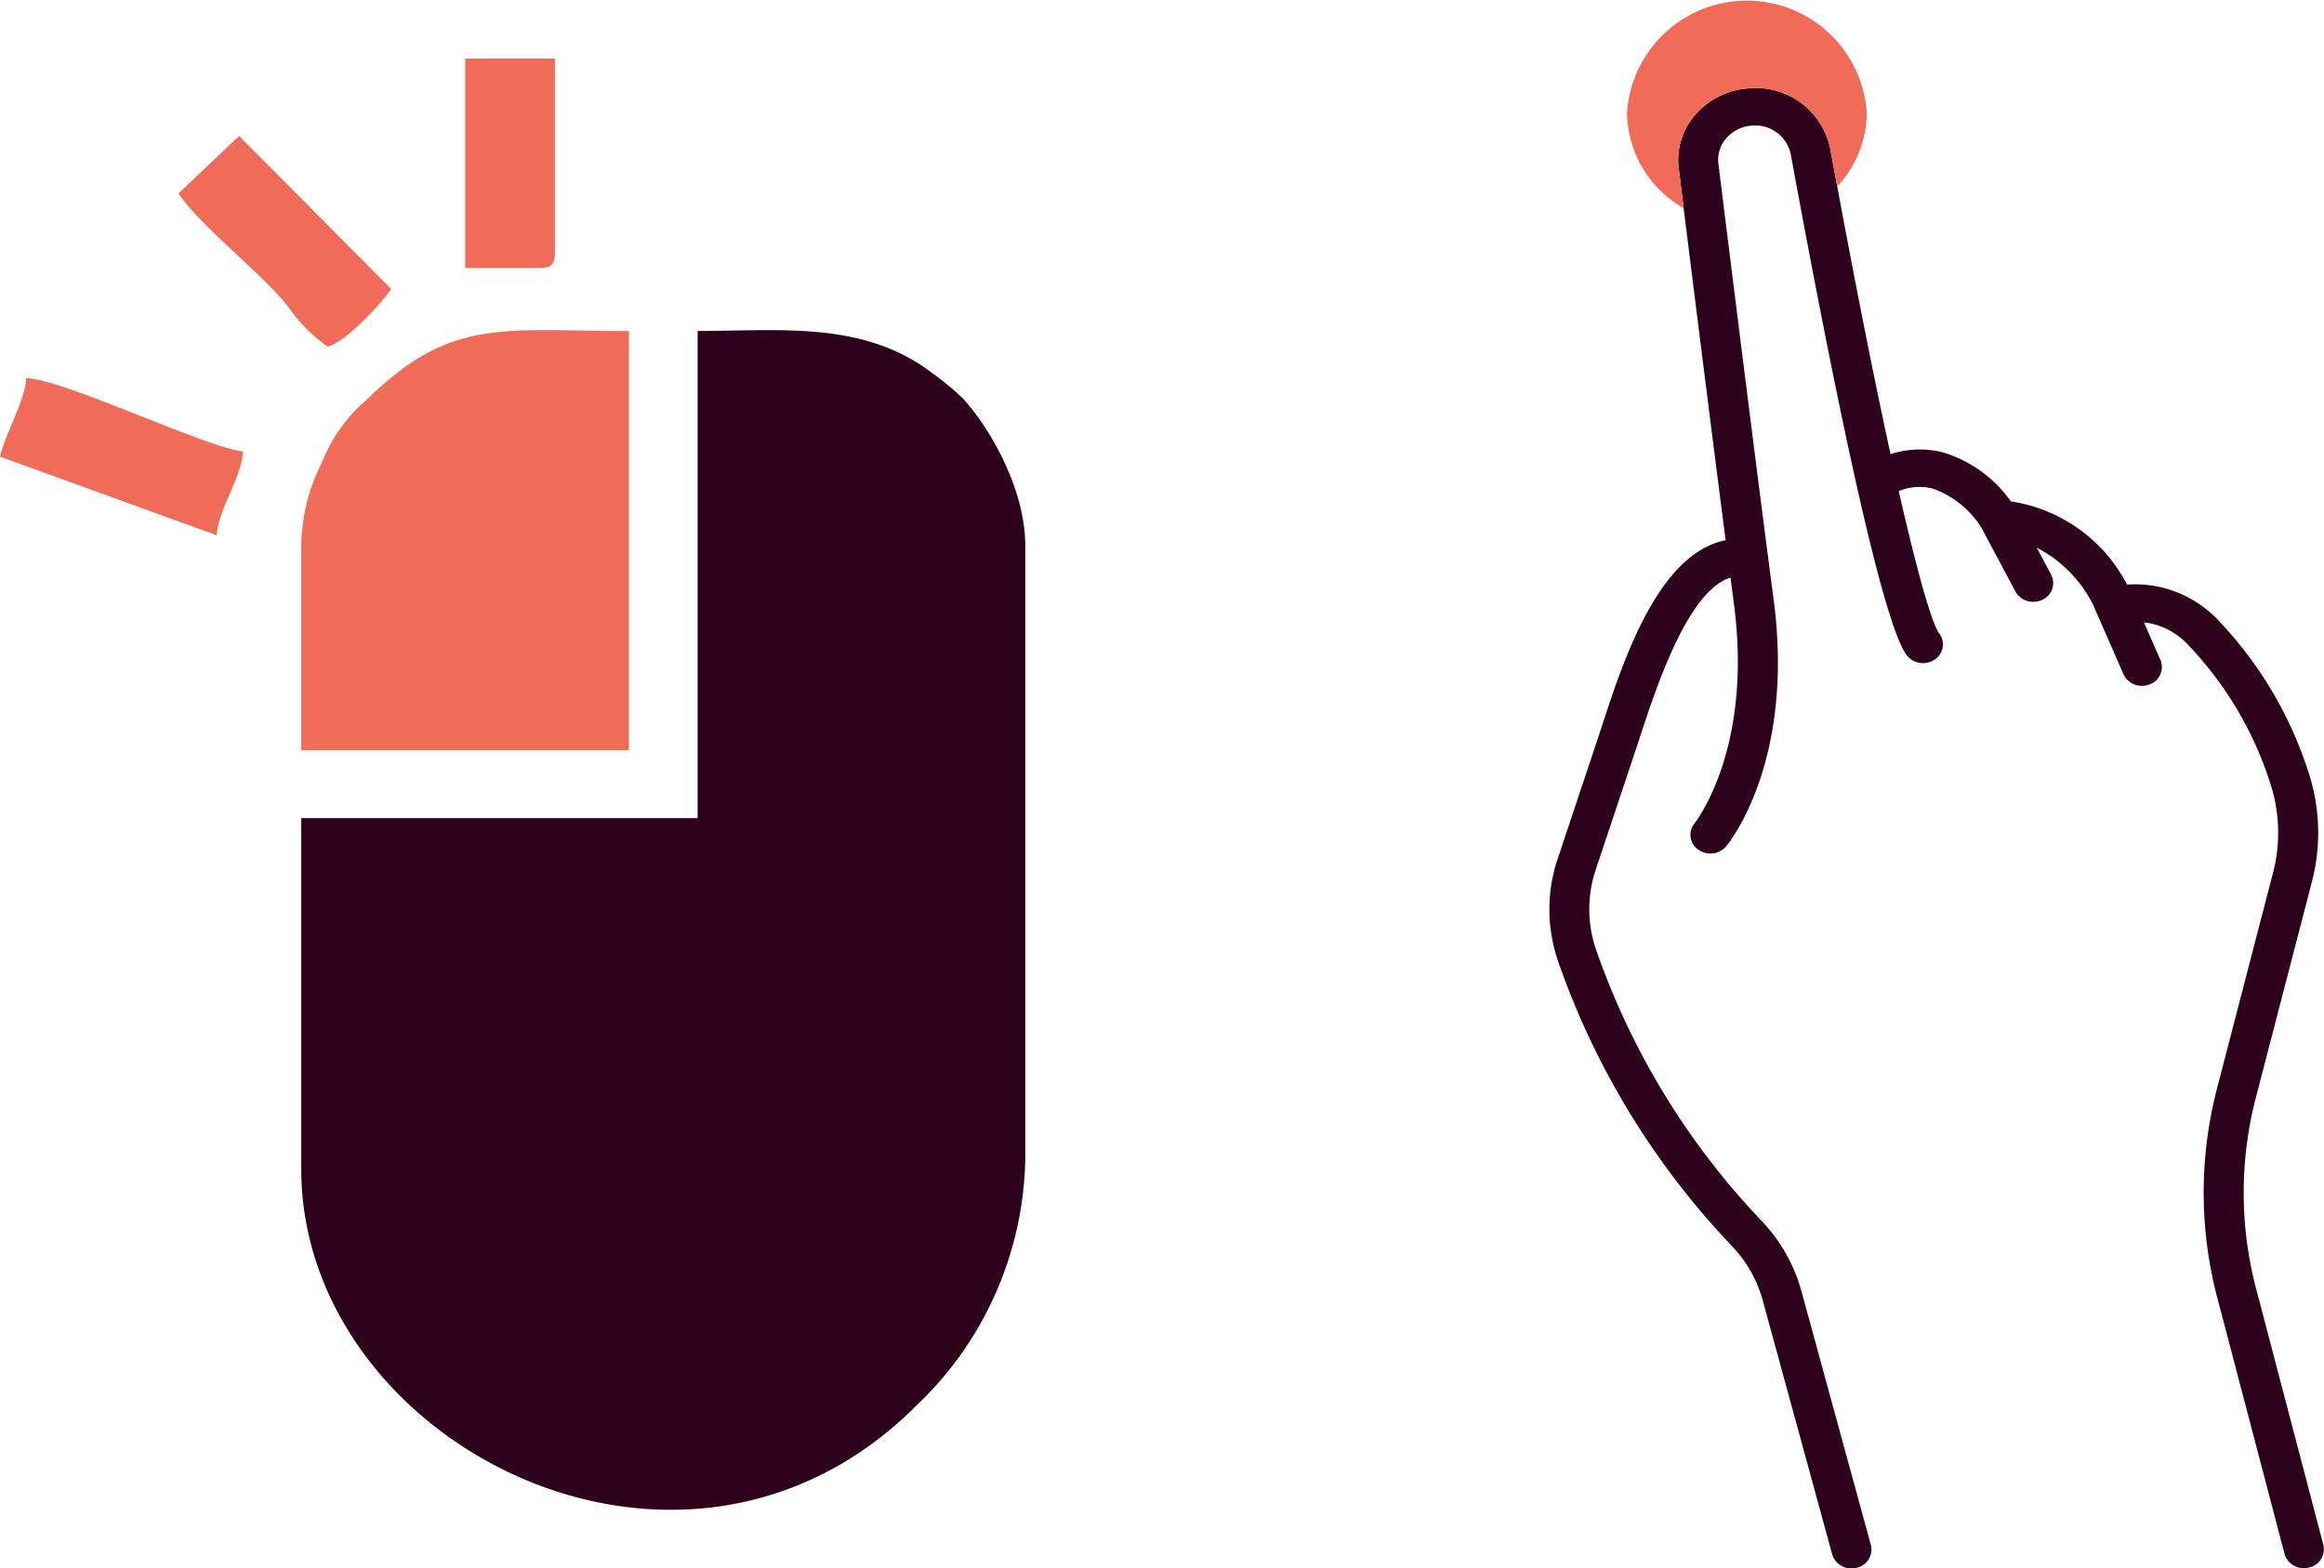 <svg xmlns="http://www.w3.org/2000/svg" width="147" height="99.216" viewBox="0 0 147 99.216">
  <g id="Group_2271" data-name="Group 2271" transform="translate(-5292 -8090.327)">
    <g id="Group_1715" data-name="Group 1715">
      <path id="Path_7820" data-name="Path 7820" d="M5336.128,8142.083h-25.072v22.209c0,17.305,24.068,29.763,38.86,15a22.033,22.033,0,0,0,6.936-15.671v-38.772c0-3.551-2.208-7.432-3.961-9.329a17.9,17.9,0,0,0-1.819-1.513c-4.378-3.4-9.58-2.743-14.944-2.743Z" fill="#2d011b" fill-rule="evenodd"/>
      <g id="Group_1714" data-name="Group 1714">
        <path id="Path_7821" data-name="Path 7821" d="M5315.149,8115.655a9.859,9.859,0,0,0-2.767,3.89,11.877,11.877,0,0,0-1.326,5.637v12.6h20.723v-26.512C5323.725,8111.268,5320.512,8110.375,5315.149,8115.655Z" fill="#f16c58" fill-rule="evenodd"/>
        <path id="Path_7822" data-name="Path 7822" d="M5292,8119.216l13.7,4.97c.161-1.8,1.525-3.486,1.677-5.3-2.2-.179-11.361-4.585-13.711-4.641C5293.545,8115.806,5292.36,8117.685,5292,8119.216Z" fill="#f16c58" fill-rule="evenodd"/>
        <path id="Path_7823" data-name="Path 7823" d="M5327.1,8106.289v-12.261h-5.676v13.256h4.672C5326.871,8107.284,5327.1,8107.059,5327.1,8106.289Z" fill="#f16c58" fill-rule="evenodd"/>
        <path id="Path_7824" data-name="Path 7824" d="M5312.723,8112.254c1.156-.3,3.345-2.649,4.018-3.645l-9.618-9.686-3.837,3.645c1.459,2.123,5.353,5.12,6.955,7.178A9.979,9.979,0,0,0,5312.723,8112.254Z" fill="#f16c58" fill-rule="evenodd"/>
      </g>
    </g>
    <g id="Group_1717" data-name="Group 1717">
      <path id="Path_7825" data-name="Path 7825" d="M5438.963,8188.072l-4.263-16.244a23.871,23.871,0,0,1-.016-12.039l3.545-13.655a12.275,12.275,0,0,0-.248-7.069,24.957,24.957,0,0,0-5.756-9.59,7.241,7.241,0,0,0-5.683-2.166,9.93,9.93,0,0,0-7.346-5.261,8.2,8.2,0,0,0-4.261-3.092,5.958,5.958,0,0,0-3.353.1c-1.033-4.738-2.306-11.1-3.824-19.382a4.809,4.809,0,0,0-5.252-3.748,4.9,4.9,0,0,0-3.288,1.674,4.314,4.314,0,0,0-1.035,3.373c.6,4.858,1.959,15.71,2.968,23.532-4.253.84-6.468,7.6-7.8,11.674-.093.282-.18.549-.263.8l-2.555,7.66a10.065,10.065,0,0,0,0,6.439,49.806,49.806,0,0,0,11.01,18.068,8.084,8.084,0,0,1,1.957,3.45l4.391,16.062a1.252,1.252,0,0,0,1.223.892,1.316,1.316,0,0,0,.315-.038,1.182,1.182,0,0,0,.91-1.444L5405.943,8172a10.43,10.43,0,0,0-2.525-4.446,47.414,47.414,0,0,1-10.48-17.2,7.84,7.84,0,0,1,0-5.016l2.555-7.66c.084-.251.172-.521.266-.808.991-3.026,3.012-9.19,5.7-10,.076.585.15,1.146.219,1.672,1.215,9.2-2.452,13.822-2.489,13.868a1.138,1.138,0,0,0,.22,1.66,1.313,1.313,0,0,0,.778.252,1.293,1.293,0,0,0,1-.455c.179-.214,4.358-5.363,3-15.617-1-7.548-2.775-21.789-3.493-27.562a2.061,2.061,0,0,1,.494-1.61,2.344,2.344,0,0,1,1.572-.8,2.3,2.3,0,0,1,2.508,1.789c2.428,13.244,5.672,29.5,7.335,31.708a1.316,1.316,0,0,0,1.761.285,1.141,1.141,0,0,0,.3-1.653c-.417-.555-1.267-3.315-2.562-9.01a3.407,3.407,0,0,1,2.141-.164,6.011,6.011,0,0,1,3.1,2.5l2.137,4.01a1.276,1.276,0,0,0,1.131.656,1.328,1.328,0,0,0,.564-.126,1.153,1.153,0,0,0,.565-1.592l-.908-1.705a8.166,8.166,0,0,1,3.57,3.627v0l.272.621.081.2.007,0,1.553,3.554a1.267,1.267,0,0,0,1.169.736,1.32,1.32,0,0,0,.479-.089,1.162,1.162,0,0,0,.69-1.548l-1.04-2.379a4.507,4.507,0,0,1,2.737,1.368l.026.026a22.622,22.622,0,0,1,5.193,8.692,10.042,10.042,0,0,1,.2,5.782l-3.545,13.655a26.136,26.136,0,0,0,.018,13.169l4.263,16.244a1.252,1.252,0,0,0,1.226.9,1.373,1.373,0,0,0,.3-.035A1.184,1.184,0,0,0,5438.963,8188.072Z" fill="#2d011b"/>
      <g id="Group_1716" data-name="Group 1716">
        <path id="Path_7826" data-name="Path 7826" d="M5398.5,8103.494c-.119-.952-.225-1.805-.314-2.524a4.314,4.314,0,0,1,1.035-3.373,4.9,4.9,0,0,1,3.288-1.674,4.809,4.809,0,0,1,5.252,3.748c.154.837.3,1.648.452,2.446a6.844,6.844,0,0,0,1.865-4.672,7.6,7.6,0,0,0-15.164,0A7.031,7.031,0,0,0,5398.5,8103.494Z" fill="#f16c58"/>
      </g>
    </g>
  </g>
</svg>
